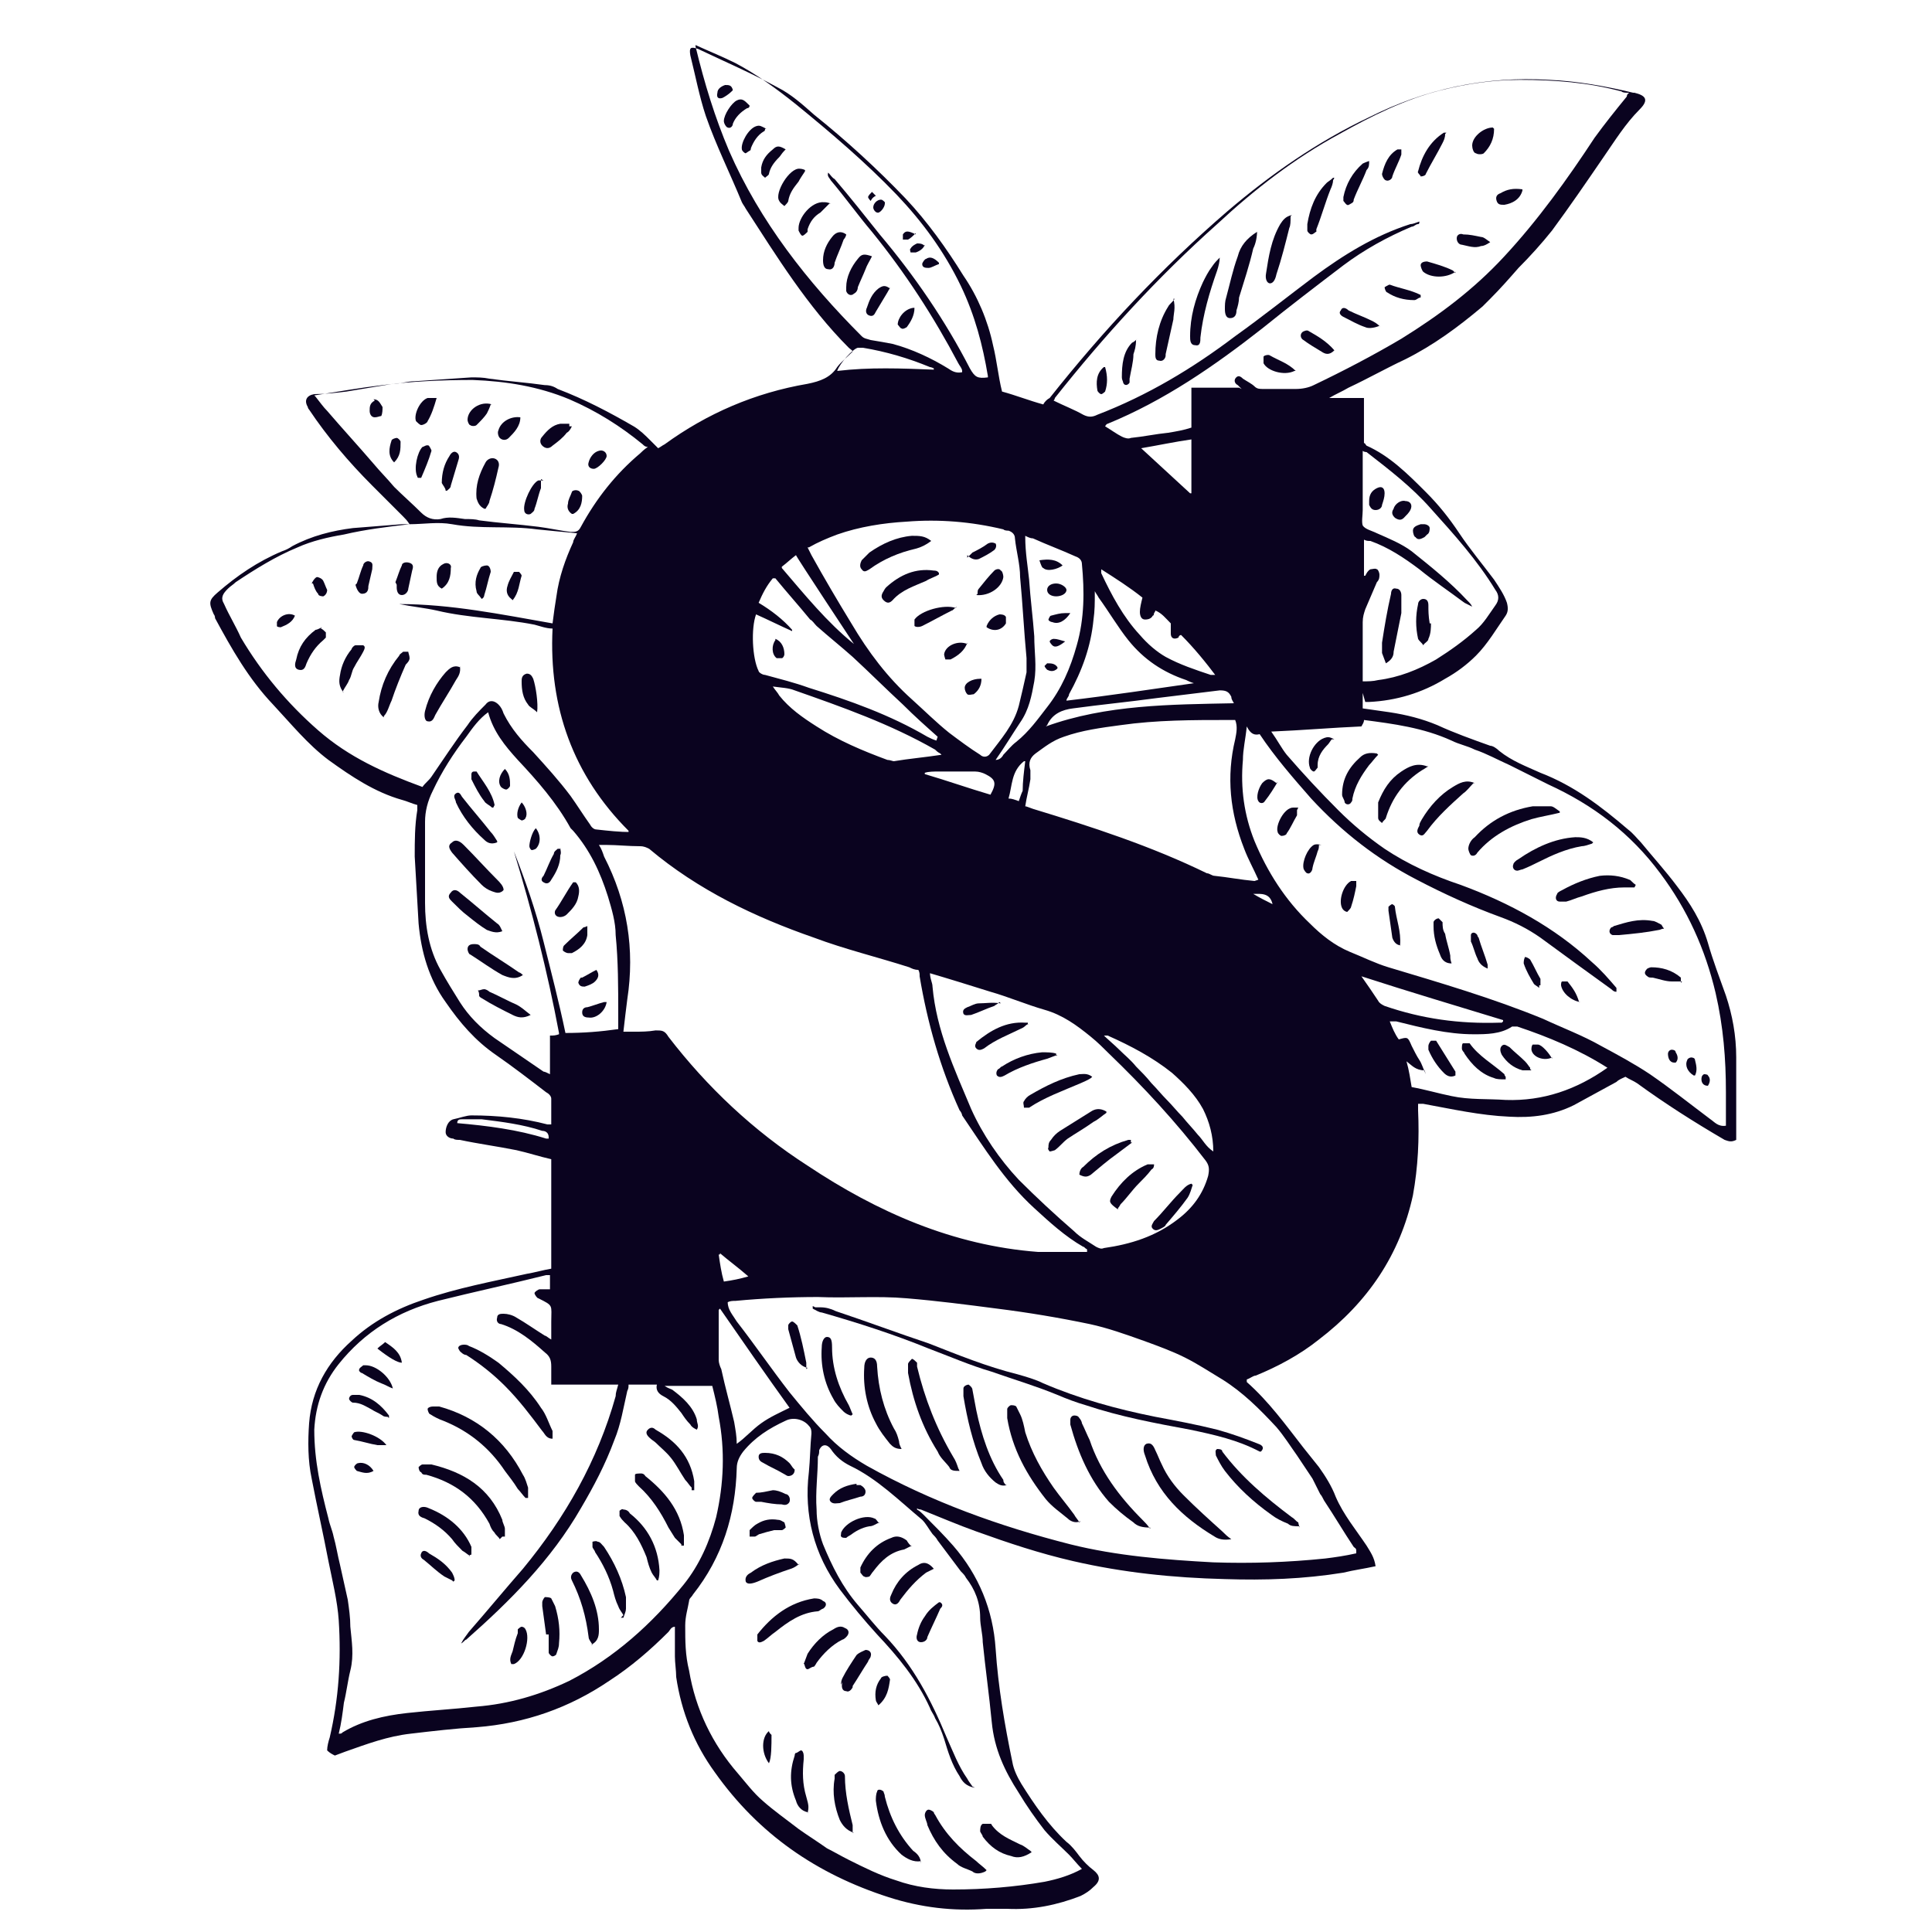 <?xml version="1.0" encoding="UTF-8"?>
<svg xmlns="http://www.w3.org/2000/svg" id="Layer_1" version="1.1" viewBox="0 0 150 150">
  <defs>
    <style>
      .st0 {
        fill: #0a031f;
      }
    </style>
  </defs>
  <path class="st0" d="M105.8,53.8c0,.4,0,.8,0,1.2.7.1,1.4.2,2.1.3,1.3.2,2.5.5,3.7,1,1.3.6,2.7,1.1,4.1,1.6.2,0,.5.2.7.4,1,.8,2.1,1.2,3.2,1.7,2.6,1,4.7,2.6,6.8,4.4.4.3.7.7,1,1,.9,1.1,1.9,2.2,2.8,3.4,1,1.3,1.9,2.7,2.4,4.4.4,1.4.9,2.7,1.4,4.1.5,1.5.8,3.1.8,4.8,0,1.9,0,3.9,0,5.8,0,.2,0,.4,0,.6-.4.2-.6.1-.9,0-2.4-1.4-4.6-2.8-6.8-4.4-.3-.2-.6-.3-.9-.5-.2.1-.5.2-.7.4-1.1.6-2.2,1.2-3.3,1.8-1.6.8-3.3,1-5,.9-2.3-.1-4.5-.6-6.7-1-.1,0-.2,0-.4,0,0,.2,0,.4,0,.5.1,2.2,0,4.4-.4,6.6-1,4.6-3.5,8.3-7.3,11.2-1.5,1.2-3.2,2.1-4.9,2.8-.2,0-.4.2-.7.3,0,0,0,.1,0,.2,1.7,1.5,3,3.3,4.4,5.1.4.5.8,1,1.2,1.5.5.7,1,1.5,1.3,2.3.6,1.4,1.6,2.6,2.4,3.8.3.5.6.9.7,1.6-.9.2-1.7.3-2.5.5-3.1.5-6.1.6-9.2.5-4-.1-7.9-.5-11.8-1.4-2.6-.6-5-1.4-7.5-2.3-1.4-.5-2.8-1.1-4.3-1.7,0,0-.2,0-.3-.1,0,0,0,0,0,.1.2.1.4.3.5.4.8.8,1.6,1.6,2.3,2.4,2,2.3,3.1,5,3.3,8,.2,3,.7,5.9,1.3,8.8.1.6.4,1.2.7,1.7,1,1.6,2.1,3.2,3.5,4.5.4.3.7.7,1,1.1.3.4.7.8,1.1,1.1.5.4.6.8,0,1.3-.3.3-.6.5-1,.7-1.8.7-3.7,1.1-5.7,1-.5,0-1,0-1.6,0-2.6.2-5.1-.1-7.6-.9-5.6-1.8-10.1-4.9-13.5-9.7-1.6-2.2-2.6-4.7-3-7.4,0-.5-.1-1.1-.1-1.6,0-.8,0-1.5,0-2.3-.3,0-.4.3-.5.4-1.4,1.4-2.9,2.7-4.6,3.8-3.1,2.1-6.5,3.3-10.3,3.6-1.7.1-3.4.3-5.1.5-1.8.2-3.4.8-5.1,1.4-.3.1-.5.2-.8.3-.2-.1-.4-.2-.6-.4,0-.3.1-.7.2-1,.7-3,.9-6,.7-9.1-.1-1.5-.5-3.1-.8-4.6-.4-2.1-.9-4.3-1.3-6.4-.3-1.4-.3-2.9-.2-4.3.2-2.6,1.4-4.7,3.3-6.4,1.6-1.5,3.5-2.5,5.6-3.2,2.6-.9,5.3-1.4,8-2,.6-.1,1.3-.3,1.9-.4,0-2.8,0-5.6,0-8.5-.9-.2-1.8-.5-2.7-.7-1.5-.3-3-.5-4.4-.8-.2,0-.4,0-.5-.1-.3,0-.6-.2-.6-.5,0-.4.2-.9.6-1,.5-.1,1-.3,1.4-.3,2,0,4,.2,5.9.7,0,0,.2,0,.3,0,0-.7,0-1.3,0-2,0-.2-.2-.4-.4-.5-1.3-1-2.6-2-3.9-2.9-1.6-1.1-2.8-2.5-3.9-4.1-1.3-1.8-1.9-3.9-2.1-6.1-.1-1.7-.2-3.5-.3-5.2,0-1.2,0-2.4.2-3.6,0-.1,0-.3,0-.4-.4-.1-.8-.3-1.2-.4-2.1-.6-3.9-1.8-5.7-3.1-1.6-1.2-2.9-2.8-4.3-4.3-1.9-2-3.2-4.3-4.5-6.7,0,0,0-.2-.1-.3-.4-.9-.4-1.1.3-1.7,1.5-1.3,3.1-2.4,5-3.2.3-.1.5-.2.8-.4,1.5-.8,3.1-1.2,4.7-1.4,1.3-.1,2.5-.2,3.8-.3.1,0,.3,0,.6,0-.2-.3-.3-.4-.5-.6-.8-.8-1.6-1.6-2.4-2.4-1.8-1.8-3.5-3.8-4.9-5.9,0,0-.1-.1-.1-.2-.3-.5-.1-.9.5-1,.8,0,1.7-.1,2.5-.2,1.2-.2,2.4-.4,3.6-.6.6,0,1.1-.2,1.7-.2,1.5-.1,2.9-.2,4.4-.3.5,0,.9,0,1.4.1,1.4.2,2.9.3,4.3.5.4,0,.7.1,1,.3,2.1.8,4,1.8,5.9,2.9.5.3.9.7,1.3,1.1.2.2.4.4.6.6.2-.1.3-.2.5-.3,3.3-2.4,7-4,11.1-4.7,1-.2,1.8-.5,2.3-1.3.3-.4.8-.8,1.2-1.2,0-.1-.2-.2-.3-.3-3.2-3.2-5.6-7.1-8-10.8-.1-.2-.2-.3-.3-.5-.9-2.2-2-4.4-2.8-6.7-.5-1.5-.8-3.1-1.2-4.7-.1-.6,0-.7.6-.5,2.1,1,4.2,1.9,6.2,3,1,.5,1.9,1.3,2.8,2.1,2.5,2,4.9,4.2,7.1,6.5,1.7,1.8,3.2,3.9,4.5,6,1.1,1.6,1.9,3.5,2.3,5.4.3,1.2.4,2.4.7,3.6,1.1.3,2.1.7,3.2,1,.1-.2.3-.4.5-.5,4.2-5.3,8.7-10.1,13.8-14.5,3.4-2.9,7-5.4,11-7.3,4.4-2.2,9-3.2,14-2.9,2.2.1,4.4.5,6.5,1,0,0,0,0,.1,0,.8.2,1.2.5.4,1.3-1.1,1.1-1.9,2.4-2.8,3.7-1.3,1.9-2.6,3.8-4,5.7-.8,1-1.7,2-2.6,2.9-.7.8-1.4,1.6-2.2,2.4-.2.2-.4.4-.6.6-1.9,1.6-3.8,3-6,4.1-1.5.7-2.9,1.5-4.4,2.2-.5.3-1,.5-1.5.8.9,0,1.8,0,2.7,0,0,1.2,0,2.4,0,3.5.1,0,.1.1.2.2,1.8.8,3.2,2.2,4.6,3.6,1,1,1.8,2,2.6,3.2.8,1.2,1.8,2.4,2.7,3.6.4.6.8,1.2,1,1.8.1.4.1.7-.1,1-.7,1-1.4,2.2-2.3,3.1-.7.7-1.5,1.3-2.4,1.8-1.8,1.1-3.8,1.7-5.9,1.8,0,0-.1,0-.3,0ZM42.6,99c-.1,0-.2,0-.2,0-2.8.7-5.6,1.3-8.4,2-3.1.8-5.7,2.4-7.7,4.9-1.2,1.5-1.8,3.2-1.9,5.1,0,2.4.5,4.6,1.1,6.9.1.5.3.9.4,1.4.2.7.3,1.4.5,2.2.2.9.4,1.8.6,2.7.1.7.2,1.4.2,2.1.1,1.1.3,2.2,0,3.4-.2.8-.3,1.7-.5,2.5-.1.8-.2,1.6-.4,2.4.2,0,.2,0,.3-.1,1.5-.9,3.2-1.3,5-1.5,1.8-.2,3.6-.3,5.4-.5,2.5-.2,4.9-.9,7.2-2,3.5-1.8,6.4-4.4,8.9-7.5,1.2-1.5,2-3.3,2.5-5.2.6-2.6.7-5.2.2-7.8-.1-.8-.3-1.6-.5-2.4-1.2,0-2.4,0-3.7,0,.3.2.4.2.6.3.8.6,1.6,1.3,1.9,2.3,0,.3.2.5,0,.8-.2-.1-.4-.2-.5-.4-.3-.3-.5-.6-.7-.9-.4-.5-.8-1-1.4-1.3-.4-.2-.6-.5-.5-.9-.8,0-1.5,0-2.2,0,0,.2,0,.3-.1.5-.3,1.3-.5,2.6-1,3.8-.7,1.9-1.6,3.6-2.6,5.3-2.3,4-5.5,7.2-8.9,10.2-.1,0-.2.2-.4.3.2-.4.4-.6.6-.9,1.4-1.6,2.8-3.3,4.2-4.9,3.3-4,5.8-8.4,7.2-13.4,0-.3.1-.5.2-.9-1.8,0-3.5,0-5.2,0,0-.5,0-.9,0-1.4,0-.5-.1-.8-.5-1.1-1-.9-2.1-1.8-3.4-2.2-.2,0-.4-.2-.3-.5,0-.3.3-.3.5-.3.3,0,.7.1,1,.3.7.4,1.4.9,2.2,1.4.1,0,.3.2.5.3,0-.6,0-1,0-1.4,0-1.3.2-1.2-1-1.8-.1,0-.3-.3-.3-.4,0-.1.3-.3.4-.3.2,0,.5,0,.8,0v-1.1ZM75.7,138.8c-.7-.1-1-.5-1.2-.9-.6-.9-.9-1.9-1.2-2.9-.2-.6-.4-1.1-.7-1.6-.1-.3-.3-.5-.4-.8-1-2.2-2.5-4-4.1-5.7-1-1.1-2-2.3-2.9-3.5-2-2.7-2.8-5.8-2.4-9.1.1-1,.1-2,.2-3,0-.2,0-.4-.2-.6-.4-.5-1.2-.7-1.8-.4-1.3.6-2.4,1.3-3.3,2.4-.3.4-.5.8-.5,1.3-.1,3.6-1.1,6.9-3.4,9.8-.1.2-.3.3-.3.5-.1.6-.3,1.2-.3,1.9,0,1.2,0,2.3.3,3.5.5,3,1.8,5.7,3.8,8,.6.7,1.2,1.5,1.9,2.1.9.8,1.9,1.5,2.8,2.2.7.5,1.5,1,2.2,1.5.6.3,1.1.6,1.7.9,1.2.6,2.4,1.2,3.7,1.6,1.4.5,2.9.7,4.4.7,2.4,0,4.8-.2,7.1-.6,1-.2,2-.5,2.9-1-.4-.4-.7-.8-1-1.1-.6-.6-1.3-1.2-1.9-1.9-.7-.9-1.4-1.9-2-2.9-1.1-1.7-1.9-3.4-2.1-5.5-.2-2.1-.5-4.2-.7-6.2,0-.6-.2-1.3-.2-1.9,0-1.2-.4-2.2-1.1-3.1-.1-.2-.2-.3-.4-.5-.6-.8-1.2-1.6-1.8-2.4-.1-.2-.3-.4-.4-.5-.3-.4-.5-.8-.8-1.1-1.8-1.5-3.5-3.2-5.6-4.2-.6-.3-1.1-.7-1.5-1.3-.3-.4-.7-.4-.9.1,0,.2,0,.3-.1.5,0,1.4-.2,2.7-.1,4.1,0,.9.2,1.9.5,2.7.7,1.7,1.5,3.3,2.7,4.7.7.8,1.4,1.7,2.1,2.4,2.2,2.3,3.6,5,4.8,7.9.5,1.1.9,2.2,1.6,3.2.1.2.2.3.4.6ZM125.5,77h0c-.1,0-.2,0-.4-.2-1.8-1.3-3.6-2.6-5.5-4-1-.7-2-1.2-3.1-1.6-2.2-.8-4.4-1.8-6.5-2.9-3.1-1.6-5.8-3.7-8.2-6.3-1.4-1.6-2.8-3.2-4-5-.4.1-.7,0-1-.6-.1,1-.3,1.8-.3,2.6-.2,2.2.1,4.3.9,6.3,1,2.4,2.4,4.6,4.3,6.4.9.9,1.9,1.7,3.1,2.2,1,.4,2,.9,3,1.2,4,1.2,8.1,2.4,12,4,1.5.7,3.1,1.3,4.5,2.1,1.3.7,2.6,1.4,3.8,2.2,1.6,1.1,3.1,2.3,4.7,3.5.3.2.6.6,1.2.5,0-.4,0-.9,0-1.3,0-.4,0-.9,0-1.3,0-2.6-.2-5.1-.8-7.7-.8-3.4-2.2-6.5-4.3-9.3-2.3-3.1-5.2-5.3-8.7-6.9-1-.5-2-1-3-1.5-.9-.4-1.8-.9-2.7-1.2-.6-.3-1.2-.4-1.8-.7-2.2-1-4.5-1.3-6.8-1.6,0,.2-.1.3-.2.5-2.3.1-4.6.3-7,.4.5.7.8,1.3,1.2,1.8,1.3,1.5,2.6,2.9,4,4.3,1.1,1.1,2.3,2.1,3.6,3,1.8,1.2,3.8,2.1,5.9,2.8,3.8,1.4,7.3,3.3,10.2,6,.7.6,1.3,1.3,1.9,2ZM105.3,120.4c0-.2-.1-.2-.2-.3-.8-1.2-1.5-2.4-2.3-3.6-.1-.2-.2-.4-.3-.5-.2-.4-.4-.8-.6-1.2-.4-.6-.8-1.2-1.2-1.8-.5-.7-1-1.5-1.6-2.2-1.3-1.4-2.6-2.7-4.2-3.7-1-.6-1.9-1.2-2.9-1.7-1-.5-2.1-.9-3.2-1.3-1.4-.5-2.8-1-4.2-1.3-2.4-.5-4.8-.9-7.2-1.2-2.3-.3-4.6-.6-7-.8-2.3-.2-4.6,0-6.9-.1-2.1,0-4.3.1-6.4.3-.2,0-.4,0-.6.1,0,.6.4,1,.7,1.5,1.4,1.8,2.7,3.7,4.1,5.5.9,1.1,1.8,2.2,2.8,3.2.9,1,2,1.8,3.2,2.5,5,2.8,10.3,4.7,15.8,6.1,3.6.9,7.4,1.2,11.1,1.4,2.9.1,5.8,0,8.7-.3.8-.1,1.5-.2,2.4-.4ZM96.4,30.2c-.2-.2-.2-.2-.3-.3-.2-.1-.3-.3-.2-.5.2-.3.4-.2.6,0,.3.2.7.4.9.6.2.2.4.2.7.2.8,0,1.7,0,2.5,0,.5,0,1-.1,1.4-.3,2.3-1.1,4.6-2.3,6.8-3.6,2.9-1.8,5.6-3.8,8-6.4,2.6-2.8,4.9-6,7-9.2.8-1.1,1.6-2.1,2.5-3.2,0,0,0-.2.2-.3-.3,0-.5,0-.6-.1-2.6-.7-5.2-.9-7.9-.9-2.1,0-4.1.3-6.1.8-2.8.7-5.4,2-7.9,3.4-3.5,1.9-6.6,4.3-9.5,7-4.6,4.1-8.8,8.7-12.6,13.5,0,0,0,.1-.1.2.8.4,1.6.7,2.3,1.1.4.2.7.2,1.1,0,3.9-1.5,7.4-3.6,10.7-6.1,2.1-1.5,4.1-3.1,6.1-4.6,2.3-1.7,4.7-3.2,7.5-4.1.2,0,.4-.1.7-.2,0,.1,0,.2-.1.2-.2,0-.3.2-.5.2-1.9.8-3.7,1.8-5.3,3-2.1,1.6-4.2,3.2-6.3,4.9-3.7,2.9-7.6,5.6-12,7.4,0,0-.1,0-.2.2.5.3.9.6,1.3.8.2.1.5.2.7.1,1-.1,1.9-.3,2.9-.4.6-.1,1.2-.2,1.8-.4,0-1.1,0-2,0-3.1,1.2,0,2.4,0,3.7,0ZM84.4,97c-.2-.1-.2-.2-.3-.2-1.4-.8-2.6-1.9-3.8-3-2.3-2.1-3.9-4.7-5.6-7.2,0-.1-.1-.3-.2-.4-1.5-3.3-2.5-6.8-3.1-10.4,0-.2,0-.3-.1-.5-.3,0-.5-.1-.7-.2-2.5-.8-5-1.4-7.4-2.3-4.6-1.6-9-3.7-12.8-6.9-.2-.1-.4-.2-.7-.2-.9,0-1.8-.1-2.6-.1-.2,0-.3,0-.6,0,.2.3.3.6.4.9,1.8,3.5,2.4,7.2,1.8,11.1-.1.8-.2,1.6-.3,2.5.3,0,.6,0,.8,0,.6,0,1.1,0,1.7-.1.5,0,.7,0,1,.5,3,3.9,6.6,7.3,10.8,10,5.4,3.6,11.3,6.2,17.9,6.7,1.2,0,2.5,0,3.8,0ZM48.8,64.7c0,0,0-.1,0-.2-4.3-4.3-6.2-9.6-5.9-15.7-.5,0-1-.2-1.4-.3-2.5-.5-5.1-.5-7.6-1.1-.9-.2-1.9-.3-2.9-.5,4,0,7.9.8,11.9,1.5.1-.8.2-1.5.3-2.1.2-1.5.7-2.9,1.3-4.2,0-.2.2-.4.3-.7-1.1-.1-2.1-.2-3.1-.3-2.2-.3-4.4,0-6.6-.4-1.1-.2-2.2,0-3.3,0-1.7.2-3.4.4-5.1.8-1.2.2-2.5.5-3.6,1-1.7.7-3.3,1.7-4.8,2.7-.2.2-.4.3-.6.5-.4.4-.6.7-.3,1.2.4.9.9,1.7,1.3,2.6,1.6,2.7,3.6,5.1,6,7.2,2.4,2.1,5.1,3.3,8.1,4.4.2-.3.5-.5.7-.8.9-1.3,1.8-2.7,2.8-4,.4-.6.9-1.1,1.4-1.6.3-.4.7-.3,1,0,.2.2.3.4.4.7.6,1.2,1.4,2.1,2.3,3,1,1.1,2,2.2,2.9,3.4.5.7,1,1.5,1.5,2.2.1.2.3.4.5.4.9.1,1.8.2,2.7.2ZM43.4,80.2c-.9-4.8-2.1-9.5-3.5-14.1.9,2.3,1.7,4.6,2.3,7,.6,2.4,1.2,4.7,1.7,7.1,1.4,0,2.7-.1,4.1-.3,0-.4,0-.8,0-1.2,0-2,0-4.1-.2-6.1,0-1-.3-2-.6-3-.6-1.9-1.4-3.6-2.7-5.1,0,0-.1-.1-.2-.2-1.1-2-2.6-3.7-4.1-5.3-1-1.1-1.9-2.2-2.3-3.7,0,0,0,0,0,0-.7.5-1.2,1.2-1.7,1.9-1,1.3-1.9,2.7-2.6,4.2-.4.8-.6,1.6-.6,2.4,0,2.1,0,4.2,0,6.3,0,1.8.3,3.6,1.2,5.2.5.9,1,1.7,1.5,2.5.7,1.1,1.6,2,2.7,2.8,1.3.9,2.5,1.7,3.8,2.6.1,0,.3.1.5.2,0-1.1,0-2.1,0-3,.3,0,.4,0,.7-.1ZM72.2,75.5c0,.5.2.8.2,1.1.3,3.4,1.7,6.4,3,9.5.9,2,2.2,3.9,3.7,5.5,1.4,1.4,2.8,2.7,4.3,4,.5.5,1.1.8,1.7,1.2.2.1.4.2.6.1,2.1-.3,4-.9,5.7-2.2,1.2-.9,2-2,2.4-3.4.1-.5.1-.8-.2-1.2-2.3-3-4.8-5.7-7.5-8.3-.4-.4-.9-.9-1.4-1.3-1.1-.9-2.2-1.7-3.6-2.1-1.4-.4-2.8-1-4.2-1.4-1.6-.5-3.2-1-4.9-1.5ZM54,3.6c.7,2.9,1.5,5.5,2.6,8.1,2.4,5.5,6.1,10.2,10.3,14.4.2.2.4.2.7.3.6.1,1.2.2,1.7.3,1.5.4,3,1.1,4.3,1.9.3.2.6.4,1.1.3,0,0,0-.1,0-.1,0-.2-.2-.4-.3-.6-1.9-3.6-4.1-7-6.7-10.2-1.1-1.3-2.1-2.7-3.2-4-.1-.2-.3-.3-.2-.6.2.2.3.4.5.5,1.2,1.4,2.3,2.8,3.5,4.3,2.7,3.2,5.1,6.7,7,10.4.4.7.6.8,1.4.7,0,0,0,0,0-.1-.4-2.4-1-4.7-2.1-7-1.3-2.7-3-5-5-7.1-2.4-2.5-5.1-4.8-7.8-7-1.5-1.2-3-2.3-4.7-3.2-1-.5-2-.9-3.1-1.4ZM62.7,42.5c.1.2.2.4.3.6,1,1.8,2,3.5,3.1,5.3,1.3,2.2,2.8,4.2,4.7,5.9,1,.9,1.9,1.8,2.9,2.6.8.6,1.6,1.2,2.4,1.7.2.2.5.2.7,0,.9-1.2,1.9-2.3,2.3-3.8.2-.8.4-1.7.6-2.6,0-.3,0-.7,0-1.1-.2-2.1-.3-4.2-.5-6.3,0-1-.3-2-.4-3,0-.3-.2-.5-.5-.6-.1,0-.3,0-.4-.1-2.5-.6-5-.8-7.5-.6-1.8.1-3.7.4-5.4,1-.8.3-1.5.6-2.2,1ZM24.5,30.8c.4.5.6.8.9,1.1,1.2,1.4,2.4,2.7,3.6,4.1.5.6,1.1,1.2,1.6,1.8.7.7,1.4,1.3,2.1,2,.4.4.9.6,1.5.5.6-.2,1.2-.1,1.9,0,.4,0,.8,0,1.1.1,1.5.2,3,.3,4.6.5.8.1,1.7.3,2.5.4.4,0,.6,0,.8-.4,1.2-2.2,2.7-4.1,4.6-5.7.1-.1.3-.3.6-.5-.2,0-.3-.1-.4-.2-1.7-1.4-3.6-2.6-5.7-3.5-2.4-1-4.9-1.4-7.5-1.5-2.3,0-4.7.1-7,.4-1.7.2-3.4.5-5.3.8ZM97.7,68.3c-.4-.9-.8-1.6-1.1-2.4-1.1-2.8-1.4-5.6-.7-8.5.1-.5.2-1,0-1.5-.2,0-.3,0-.5,0-2.8,0-5.6,0-8.4.4-1.5.2-3,.4-4.4.9-.9.3-1.5.8-2.2,1.3-.4.3-.6.7-.4,1.3,0,.2,0,.4,0,.7-.1.7-.3,1.4-.4,2.1.1,0,.3.1.6.2,4.6,1.4,9.2,2.9,13.5,5,.2,0,.4.2.6.2,1,.1,2,.3,3.1.4ZM114.4,47s0,0-.1.1c-.2-.1-.4-.2-.6-.3-1.2-.9-2.4-1.7-3.5-2.6-1.2-.9-2.4-1.7-3.8-2.2-.2,0-.3,0-.5-.1,0,1,0,1.9,0,2.8,0,0,0,0,.1,0,.1-.2.2-.4.4-.5.1,0,.4-.1.5,0,.1,0,.2.3.2.4,0,.2,0,.4-.2.6-.3.7-.6,1.4-.9,2.1-.1.3-.2.6-.2,1,0,1.3,0,2.7,0,4,0,.2,0,.3,0,.6.4,0,.8,0,1.2-.1,1.6-.2,3.1-.8,4.5-1.6,1.1-.7,2.1-1.4,3.1-2.3.6-.5,1-1.2,1.5-1.9.3-.4.3-.8,0-1.2-1.4-2.3-3.2-4.3-5-6.3-1.5-1.7-3.2-3-5-4.4,0,0-.2,0-.3-.1,0,1.6,0,3.1,0,4.6,0,.4-.1.9,0,1.2.2.3.7.4,1.1.6.9.4,1.9.8,2.7,1.4,1.5,1.2,3,2.4,4.3,3.8.2.2.3.3.4.5ZM110.6,83.1c-.7,0-1-.4-1.4-.7.2.7.3,1.4.4,2,1.1.2,2.1.5,3.1.7,1.4.3,2.8.2,4.2.3,2.9.1,5.5-.8,7.9-2.5,0,0,0,0,0,0-2.2-1.4-4.6-2.4-7-3.2-.1,0-.3,0-.4,0-.9.6-2,.6-3,.6-2,0-4-.5-6-1-.1,0-.3,0-.5,0,.2.5.4,1,.7,1.4.7-.2.7-.2,1,.5.2.4.4.8.6,1.1.2.3.3.7.5,1.1ZM72.8,57.2s0,0,0,0c-.9-.8-1.8-1.6-2.7-2.5-1.3-1.2-2.6-2.5-3.9-3.7-.9-.8-1.9-1.6-2.8-2.4-.2-.2-.3-.4-.5-.5-.9-1.1-1.8-2.1-2.7-3.2,0,0-.1,0-.2,0-.5.6-.8,1.2-1.1,1.9,1,.6,1.9,1.3,2.6,2.1,0,0,0,0,0,.1-.9-.4-1.9-.9-2.8-1.3-.4,1.1-.3,3.4.2,4.4,0,.1.3.3.5.3,1.1.3,2.3.6,3.4,1,3.2,1,6.3,2.1,9.2,3.8.2.1.4.2.7.3ZM79.6,41.7c0,1.2.2,2.3.3,3.3.1,1.5.3,3,.4,4.4,0,1.2.2,2.3,0,3.5-.2,1.1-.4,2.2-1.1,3.2-.6.9-1.2,1.9-1.9,2.9.3,0,.5-.2.6-.4.3-.3.6-.7,1-1,1-.8,1.7-1.8,2.4-2.7,1.1-1.4,1.8-3,2.3-4.8.6-2.1.6-4.2.4-6.3,0-.3-.2-.5-.5-.6-1.1-.5-2.2-.9-3.3-1.4-.2,0-.4-.1-.6-.2ZM92.9,53.1c-.4-.1-.6-.2-.8-.3-1.8-.6-3.3-1.6-4.5-3.1-.8-1-1.5-2.2-2.3-3.3-.1-.2-.2-.3-.3-.5,0,.1,0,.2,0,.2,0,.7,0,1.3-.1,2-.2,2.1-.9,4-1.9,5.8,0,.2-.2.3-.2.5,3.4-.4,6.7-.9,10.2-1.4ZM55.8,101.7c0,1.4,0,2.6,0,3.9,0,.2.1.5.2.7.3,1.4.7,2.8,1,4.1.1.6.2,1.1.2,1.7.7-.5,1.2-1.1,1.9-1.6.7-.5,1.4-.8,2.2-1.2-1.8-2.5-3.6-5.1-5.4-7.7ZM73,58.5c-.2-.1-.3-.2-.4-.3-3.5-2-7.2-3.3-10.9-4.6-.5-.2-1-.2-1.7-.3.2.3.4.5.5.7.8,1,1.8,1.7,2.9,2.4,1.7,1.1,3.6,1.9,5.5,2.6.2,0,.4.1.5.1,1.2-.2,2.4-.3,3.7-.5ZM94.5,52.6c-.9-1.2-1.8-2.3-2.8-3.3-.1,0-.2.1-.2.2-.4.2-.6,0-.6-.3,0-.1,0-.3,0-.4,0-.1,0-.3,0-.4-.4-.4-.7-.8-1.2-1,0,0,0,.1-.1.2,0,0,0,.2-.1.2-.1.2-.3.3-.6.3-.3,0-.4-.3-.4-.6,0-.3.1-.7.2-1.1-1-.8-2.1-1.5-3.2-2.2,0,.2,0,.3,0,.3.8,1.7,1.7,3.4,3,4.8.6.7,1.3,1.3,2,1.7,1.1.6,2.3,1,3.5,1.4.1,0,.3,0,.5,0ZM85.5,80.2c.5.5,1,.9,1.4,1.3.4.4.9.8,1.3,1.3.4.4.8.8,1.2,1.3.4.4.8.9,1.2,1.3.4.4.8.9,1.2,1.3.4.5.8.9,1.2,1.4.4.4.6.9,1.2,1.3,0-1.2-.3-2.3-.8-3.3-.6-1.1-1.5-2-2.4-2.8-1.5-1.2-3.2-2.1-5-2.9,0,0-.2,0-.4,0ZM116.7,79.3s0,0,0-.1c-3.6-1.1-7.3-2.2-11-3.4.5.7.9,1.3,1.3,1.9.1.2.3.3.5.4,2.9,1,5.8,1.4,8.9,1.3,0,0,.2,0,.2,0ZM81.2,56.4c4.7-1.7,9.7-1.7,14.6-1.8-.1-.2-.2-.3-.2-.5-.2-.4-.4-.5-.9-.5-1.6.2-3.3.4-4.9.6-2.2.3-4.3.5-6.5.8-.8.1-1.6.4-2,1.3ZM92.6,34.1c-1.4.2-2.8.5-4,.7,1.3,1.2,2.5,2.3,3.8,3.5,0,0,0,0,.1,0,0,0,0,0,0,0,0,0,0,0,0,0,0-1.4,0-2.8,0-4.3ZM72.5,28.6c0,0-.2-.1-.3-.1-1.7-.7-3.4-1.2-5.2-1.5-.1,0-.3,0-.4,0-.4.1-1.4,1.2-1.6,1.8,2.5-.3,5-.2,7.5-.1ZM60.7,44.1c1.8,2.1,3.5,4.2,5.6,5.9,0,0-4.5-6.8-4.5-6.9-.4.3-.7.6-1.1.9ZM76.9,61.7c.5-.9.4-1.2-.4-1.6-.2-.1-.5-.2-.8-.2-.9,0-1.9,0-2.8,0-.4,0-.8,0-1.1.1,0,0,0,0,0,.1,1.7.5,3.4,1.1,5.1,1.6ZM42.6,88.3c0-.4-.3-.5-.5-.5-1.5-.5-3.1-.7-4.7-.9-.5,0-1,0-1.5,0-.2,0-.4,0-.4.3,0,0,0,0,0,0,2.3.2,4.7.5,6.9,1.2,0,0,0,0,.2,0ZM55.9,97.4s0,0-.1,0c.1.7.2,1.4.4,2.1.7-.1,1.2-.2,1.9-.4-.8-.7-1.5-1.2-2.2-1.8ZM79.5,59.1c-1,.8-.9,1.9-1.2,2.9.3,0,.5.1.8.2.1-.3.2-.6.3-.8,0-.7.1-1.5.2-2.3ZM98.8,70.2c-.2-.9-.9-.8-1.5-.8.5.3.9.5,1.5.8Z"></path>
  <path class="st0" d="M40.8,116.3c-.2-.2-.4-.5-.6-.7-.3-.5-.7-1-1-1.4-1.2-1.8-2.8-3.1-4.8-3.9-.3-.1-.7-.3-1-.5-.1,0-.2-.3-.2-.4,0-.1.2-.2.4-.2.1,0,.3,0,.5,0,2.9.8,5.1,2.6,6.5,5.3.2.3.3.7.4,1,0,.2,0,.5,0,.8,0,0,0,0-.1,0Z"></path>
  <path class="st0" d="M42.9,111.7c-.5,0-.6-.4-.8-.6-.9-1.2-1.8-2.4-2.9-3.5-.9-.9-1.9-1.7-3-2.4-.2,0-.4-.2-.5-.3,0,0-.2-.3-.1-.3,0-.1.2-.2.4-.2.1,0,.3,0,.4.1.8.3,1.6.8,2.3,1.3,1.2,1,2.4,2.1,3.3,3.5.4.5.6,1.2.9,1.8,0,.2,0,.5,0,.7Z"></path>
  <path class="st0" d="M38.8,119.5c-.1-.2-.3-.3-.4-.5-.2-.2-.3-.4-.4-.7-1.1-2-2.7-3.2-4.9-3.8-.2,0-.3,0-.4-.2-.1,0-.2-.2-.2-.4,0,0,.2-.2.3-.2.2,0,.5,0,.7,0,2.5.6,4.5,1.8,5.5,4.3,0,.2.2.5.2.7,0,.2,0,.4,0,.6,0,0-.1,0-.2,0Z"></path>
  <path class="st0" d="M52.9,119.9c-.2-.2-.3-.3-.5-.5-.2-.3-.3-.5-.5-.8-.6-1.2-1.3-2.3-2.3-3.2-.1-.1-.3-.3-.3-.4,0-.1,0-.4,0-.5,0-.1.3-.1.5-.1,0,0,.2,0,.3.2,1.5,1.2,2.7,2.6,3,4.6,0,.2,0,.5,0,.8,0,0-.1,0-.2,0Z"></path>
  <path class="st0" d="M48.4,125.4c-.1-.2-.3-.4-.4-.7-.2-.4-.3-.8-.4-1.2-.3-1.1-.8-2.1-1.4-3,0-.1-.2-.3-.2-.4,0-.1,0-.3,0-.4,0,0,.3-.1.4,0,.2,0,.3.2.5.4.8,1.2,1.4,2.5,1.7,3.9,0,.3,0,.6,0,.9,0,.2-.1.4-.2.7,0,0-.1,0-.2,0Z"></path>
  <path class="st0" d="M51,122.7c-.1-.2-.3-.4-.4-.6-.2-.4-.3-.8-.4-1.2-.4-1-.9-2-1.7-2.7-.1-.1-.3-.3-.4-.5,0,0,0-.3,0-.4,0,0,.2-.2.3-.1.2,0,.4.1.5.3,1.4,1.1,2.2,2.6,2.3,4.4,0,.2,0,.5-.1.8,0,0-.1,0-.2,0Z"></path>
  <path class="st0" d="M53.7,115.5c-.2-.2-.3-.4-.5-.6-.4-.6-.7-1.2-1.1-1.7-.4-.5-.8-.8-1.2-1.2-.1-.1-.3-.2-.5-.4-.2-.2-.3-.4-.1-.6.2-.2.4-.2.6,0,0,0,0,0,0,0,1.6.9,2.7,2.1,3,4,0,.2,0,.5,0,.7,0,0-.1,0-.2,0Z"></path>
  <path class="st0" d="M46,127.7c-.1-.2-.3-.4-.3-.6-.2-1.6-.6-3-1.3-4.4-.1-.2-.1-.4.1-.6.3-.2.5,0,.6.2.8,1.3,1.4,2.7,1.4,4.2,0,.4,0,.9-.6,1.2Z"></path>
  <path class="st0" d="M36.5,120.8c-.2-.1-.4-.3-.6-.4-.3-.3-.6-.6-.8-.9-.6-.7-1.3-1.2-2.1-1.6-.3-.1-.6-.2-.5-.6,0-.3.4-.4.8-.2,1.5.6,2.7,1.6,3.3,3,0,.2,0,.4,0,.6,0,0-.1,0-.2.1Z"></path>
  <path class="st0" d="M42.4,126.9c-.1-.7-.2-1.5-.3-2.2,0-.1,0-.2,0-.3,0-.1.1-.3.2-.4.1,0,.4,0,.5.1.1.2.2.4.3.6.3,1,.4,1.9.3,2.9,0,.3-.1.5-.2.8,0,.1-.2.2-.3.2-.1,0-.3-.2-.3-.3,0-.3,0-.6,0-.9,0-.2,0-.4,0-.5,0,0,0,0,0,0Z"></path>
  <path class="st0" d="M35.1,122.7c-.2-.1-.4-.2-.6-.3-.6-.4-1.1-.9-1.6-1.3-.2-.1-.3-.3-.2-.5.1-.3.4-.2.6,0,.7.4,1.3.8,1.8,1.5.1.2.2.4.2.6,0,0,0,0-.1.1Z"></path>
  <path class="st0" d="M39.7,129.2c-.2-.4,0-.7.1-1,.1-.4.2-.9.4-1.4,0,0,0-.2,0-.3,0,0,.2-.2.3-.2,0,0,.2,0,.3.2.4.7-.1,2.4-.9,2.7,0,0,0,0-.1,0Z"></path>
  <path class="st0" d="M30.1,110c-.1,0-.3,0-.4-.1-.3-.2-.6-.3-.9-.5-.4-.2-.8-.5-1.4-.5-.1,0-.3-.2-.3-.3,0-.1.1-.3.3-.3.1,0,.3,0,.5,0,1,.2,1.7.8,2.3,1.6,0,0,0,0,0,.2Z"></path>
  <path class="st0" d="M30.5,107.8c-.3-.1-.6-.3-.9-.4-.5-.2-1-.5-1.5-.8-.1,0-.3-.2-.2-.3,0-.1.2-.2.3-.3,0,0,.1,0,.2,0,.8,0,1.9.9,2.1,1.8Z"></path>
  <path class="st0" d="M30,112.2c-.3,0-.5,0-.7,0-.6-.1-1.2-.3-1.8-.4-.1,0-.2-.2-.2-.3,0,0,.1-.2.2-.3.6-.2,2,.3,2.5,1Z"></path>
  <path class="st0" d="M29.3,104.7c.2-.2.4-.3.6-.5.6.4,1.2.8,1.3,1.6q-.5,0-1.9-1.1Z"></path>
  <path class="st0" d="M29,114.2c-.5.3-.9.1-1.3,0,0,0-.2-.2-.2-.3,0-.1.2-.3.3-.3.4-.1.9.1,1.2.6Z"></path>
  <path class="st0" d="M76.5,145.3c-.4.2-.8.2-1,0-.4-.2-.9-.3-1.2-.6-1.1-.8-1.8-1.8-2.3-3,0-.2-.2-.5-.2-.8,0-.1.1-.4.3-.4.1,0,.3.1.4.2,0,0,0,.1.1.2.8,1.5,1.9,2.6,3.2,3.6.2.2.5.4.8.7Z"></path>
  <path class="st0" d="M71.5,144.5c-.6.1-1.1-.2-1.5-.5-1.2-1.1-1.8-2.6-2-4.2,0-.2,0-.5.1-.7,0-.2.3-.2.5,0,0,.1.1.2.1.4.4,1.6,1.1,3,2.2,4.2.3.2.6.5.6,1Z"></path>
  <path class="st0" d="M63.2,124.1c.2,0,.5,0,.7.2.3.1.3.4,0,.6-.1,0-.3.2-.4.2-1.3.1-2.3.8-3.3,1.6-.3.2-.6.5-.9.7-.2.1-.4.2-.5,0,0-.1,0-.4,0-.5,1.1-1.4,2.5-2.5,4.4-2.8Z"></path>
  <path class="st0" d="M62.4,129.2c.1-.3.2-.5.3-.8.5-.8,1.2-1.5,2-1.9.3-.2.6-.3.9-.1.3.1.4.4.1.7,0,0-.2.2-.3.2-.8.4-1.5,1.1-2,1.8,0,0-.1.2-.2.3-.2,0-.4.2-.5.2-.2,0-.2-.3-.3-.5Z"></path>
  <path class="st0" d="M70.8,120c-.2.1-.4.2-.6.3-1.1.2-1.8.9-2.4,1.7-.1.1-.2.3-.3.4,0,0-.3.1-.4,0-.1,0-.2-.2-.3-.3,0-.1,0-.3,0-.4.5-1.1,1.3-1.9,2.4-2.3.4-.2.8-.1,1.2.2,0,0,.1.2.3.4Z"></path>
  <path class="st0" d="M66.3,142.3c-.6-.2-.9-.6-1.1-1-.4-1-.6-2.1-.4-3.2,0-.1,0-.2,0-.3.1-.1.3-.3.4-.3.2,0,.4.2.4.4,0,1.3.3,2.6.6,3.8,0,.2,0,.4,0,.6Z"></path>
  <path class="st0" d="M80.1,143.8c-.6.4-1.1.5-1.6.3-.9-.2-1.6-.7-2.2-1.5,0-.1-.1-.2-.2-.4,0-.2,0-.5.2-.6.2,0,.4,0,.6,0,0,0,.1,0,.1.1.6.8,1.4,1.1,2.2,1.5.3.1.5.3.8.5Z"></path>
  <path class="st0" d="M62.7,140.7c-.5-.1-.8-.5-.9-.9-.5-1.2-.5-2.3-.1-3.5,0,0,0-.2.1-.2.1,0,.3-.2.4-.2.1,0,.2.2.2.4,0,0,0,.2,0,.3-.1,1-.1,1.9.2,2.9.2.7.2.8.1,1.3Z"></path>
  <path class="st0" d="M62.1,121.4c-.3.2-.4.3-.7.4-.9.3-1.7.6-2.6,1-.5.2-.8.2-.9,0-.1-.4.2-.6.4-.7.8-.6,1.7-.9,2.6-1.1.5,0,.7,0,1.1.5Z"></path>
  <path class="st0" d="M72.5,121.8c-.2.1-.4.2-.6.3-.8.6-1.4,1.3-2,2.1-.1.2-.3.5-.6.3-.3-.2-.2-.5-.1-.7.4-1,1.1-1.8,2.1-2.3.3-.2.7-.3,1.2.3Z"></path>
  <path class="st0" d="M65.3,130.8c0-.1,0-.3.1-.5.3-.6.7-1.2,1.1-1.8.2-.2.5-.3.7-.4.3,0,.5.2.4.5,0,.1-.2.3-.2.4-.4.6-.8,1.3-1.2,1.9,0,0,0,0,0,.1-.1.2-.3.4-.5.3-.3,0-.4-.3-.3-.7Z"></path>
  <path class="st0" d="M66.5,115.3c.1,0,.3,0,.3,0,.2.1.4.3.4.5,0,.3-.2.4-.4.4-.6.2-1.1.3-1.6.5-.2,0-.5.1-.7-.1-.2-.2,0-.4.2-.6.5-.5,1.1-.7,1.8-.8Z"></path>
  <path class="st0" d="M61.7,114.1c0,.4-.3.5-.5.5-.1,0-.2-.1-.4-.2-.5-.3-1-.5-1.5-.8-.2-.1-.4-.2-.4-.5,0-.3.3-.3.5-.3.8,0,1.4.3,1.9.8.1.1.2.3.3.4Z"></path>
  <path class="st0" d="M73,124.4c.3.2.1.4,0,.5-.3.7-.7,1.5-1,2.2,0,.2-.2.4-.5.4-.3,0-.4-.3-.3-.6.1-.5.3-1,.6-1.4.3-.5.7-.8,1.1-1.1Z"></path>
  <path class="st0" d="M60.1,118.8c-.4.1-.8.2-1.1.3-.1,0-.3.2-.4.2-.1,0-.4,0-.4,0,0-.1,0-.4,0-.5.2-.2.4-.4.6-.5.5-.3,1-.4,1.6-.3.2,0,.3.1.5.2,0,0,.1.3.1.4,0,0-.2.2-.3.2-.2,0-.4,0-.5,0,0,0,0,0,0,0Z"></path>
  <path class="st0" d="M68.3,118.2c-.3.1-.5.3-.8.3-.6.1-1.1.4-1.5.7,0,0-.2.1-.3.2-.2,0-.5,0-.4-.3,0,0,0,0,0-.1.3-.8,1.8-1.5,2.6-1.1.1,0,.2.2.3.3Z"></path>
  <path class="st0" d="M60,115.7c.3,0,.6.1,1,.3.2,0,.4.3.3.6-.1.2-.3.3-.6.2-.5,0-1.1-.1-1.6-.2-.1,0-.3,0-.4,0-.1,0-.3-.2-.3-.3,0-.1.2-.3.3-.4.4,0,.8-.1,1.3-.2Z"></path>
  <path class="st0" d="M68.2,132.4c-.1-.2-.2-.3-.2-.4-.1-.6,0-1.2.4-1.7,0-.1.3-.2.5-.2,0,0,.2.2.2.3-.1.7-.2,1.4-.9,2Z"></path>
  <path class="st0" d="M59.7,136.9c-.6-.8-.6-2,0-2.5,0,.1.1.2.2.3,0,.8,0,1.8-.2,2.2Z"></path>
  <path class="st0" d="M121.1,63.1c-.8.2-1.5.3-2.2.5-1.6.5-3.1,1.3-4.2,2.6-.1.2-.3.3-.5.2-.1-.1-.2-.4-.2-.5,0-.3.2-.7.5-.9,1.2-1.3,2.7-2.1,4.5-2.4.4,0,.9,0,1.4,0,.2,0,.4.2.7.4Z"></path>
  <path class="st0" d="M126.9,68.9c-.4,0-.6,0-.8,0-1.1,0-2.2.3-3.3.7-.4.1-.8.3-1.2.4-.2,0-.4,0-.5,0-.3,0-.4-.3-.2-.6,0-.1.2-.2.4-.3.9-.5,1.9-.9,2.9-1.1.8-.1,1.6,0,2.3.3.1,0,.2.2.5.4Z"></path>
  <path class="st0" d="M114.4,60.8c-.3.3-.5.6-.8.8-1,.9-2,1.8-2.8,2.9,0,0,0,0,0,0-.2.2-.3.5-.6.3-.3-.2-.1-.5,0-.7,0-.2.1-.3.2-.5.6-1,1.4-1.9,2.4-2.5.5-.3,1-.6,1.7-.3Z"></path>
  <path class="st0" d="M123.6,65.5c-.3.1-.6.2-.8.2-1.2.2-2.3.7-3.3,1.2-.4.2-.8.4-1.3.6-.1,0-.3.1-.4.1-.3,0-.4-.3-.3-.5,0-.1.2-.3.4-.4,1.3-.9,2.8-1.6,4.4-1.7.4,0,.9,0,1.4.4Z"></path>
  <path class="st0" d="M110.9,59.5c-.2.1-.3.2-.5.3-1.4.9-2.3,2.1-2.8,3.7,0,.1-.2.2-.3.4-.1-.1-.3-.2-.3-.4,0-.4,0-.8,0-1.2.4-1,.9-1.8,1.8-2.4.6-.4,1.2-.7,2-.4Z"></path>
  <path class="st0" d="M107,58.6c-.3.3-.5.6-.7.8-.6.8-1.1,1.6-1.3,2.6,0,.1,0,.2-.1.3-.1.2-.4.2-.5,0,0-.2-.2-.4-.2-.6,0-1.2.5-2.1,1.4-2.9.3-.3.7-.4,1.3-.3Z"></path>
  <path class="st0" d="M129.2,72.1c-.2,0-.3.1-.4.1-1,.2-2,.3-3.1.4-.2,0-.4,0-.5,0-.3-.1-.3-.4-.1-.6,0,0,.1,0,.2-.1,1-.3,1.9-.6,3-.4.2,0,.5.2.7.3,0,0,.1.2.2.3Z"></path>
  <path class="st0" d="M112.7,74.8c-.6,0-.8-.4-.9-.7-.3-.7-.5-1.4-.5-2.2,0,0,0-.2,0-.3,0-.1.2-.3.4-.3,0,0,.2.2.3.3,0,.3,0,.6.2.9.1.6.3,1.1.4,1.7,0,.2,0,.3.1.6Z"></path>
  <path class="st0" d="M103.4,57.4c-.1.1-.2.3-.3.4-.4.4-.8.9-.8,1.6,0,0,0,.1,0,.2-.1.1-.2.3-.3.3-.1,0-.3-.2-.3-.3-.3-.8.3-2,1.1-2.3.3-.1.4-.1.8.1Z"></path>
  <path class="st0" d="M108.8,73.4c-.4,0-.6-.3-.7-.6-.1-.7-.2-1.4-.3-2.1,0-.1,0-.2,0-.3,0,0,.2-.2.3-.2,0,0,.2.1.2.2.1,1,.5,1.9.4,3Z"></path>
  <path class="st0" d="M130.6,76.2c-.3,0-.5,0-.8,0-.5,0-1-.2-1.5-.3-.2,0-.3,0-.4-.1-.3-.2-.2-.4,0-.6,0,0,.2-.1.3-.1.8,0,1.6.2,2.3.8,0,0,0,0,0,.1,0,0,0,0,0,.3Z"></path>
  <path class="st0" d="M105.3,68.3c0,.2,0,.4,0,.5-.1.5-.2,1-.4,1.6,0,.1-.2.3-.3.4-.1,0-.3-.1-.4-.3-.3-.6.1-1.8.7-2.1.1,0,.2,0,.4,0Z"></path>
  <path class="st0" d="M115.5,75.2c-.5-.2-.7-.5-.8-.8-.2-.4-.3-.9-.5-1.3,0-.2,0-.4,0-.5,0-.2.3-.3.5,0,0,0,0,.1.1.2.2.7.5,1.4.7,2.1,0,.1,0,.3,0,.5Z"></path>
  <path class="st0" d="M102.4,65.6c0,.2,0,.3-.1.5-.1.4-.3.8-.4,1.3,0,.2-.2.5-.4.4-.1,0-.3-.3-.3-.4-.1-.5.3-1.5.8-1.8q.2-.1.6,0Z"></path>
  <path class="st0" d="M100.7,62.9c0,.2,0,.3,0,.4-.3.5-.5,1-.8,1.4,0,.1-.2.2-.4.2-.1,0-.3-.2-.3-.3-.2-.5.5-1.9,1.2-1.9.1,0,.3,0,.4,0Z"></path>
  <path class="st0" d="M99.2,60.7c-.3.5-.6,1-1,1.5-.1.2-.4.2-.5,0-.2-.3,0-1,.3-1.4.4-.4.6-.4,1.1,0Z"></path>
  <path class="st0" d="M119.5,76.7c-.1-.1-.3-.2-.4-.3-.3-.5-.6-1-.8-1.6,0-.1,0-.3.1-.5.1,0,.3.1.4.2.3.5.5,1,.8,1.5,0,.2,0,.4,0,.5,0,0,0,0-.1,0Z"></path>
  <path class="st0" d="M122.7,77.8c-.7-.1-1.4-.7-1.5-1.3,0-.1,0-.3.1-.3.1,0,.3,0,.4,0,.4.5.7.9.9,1.6Z"></path>
  <path class="st0" d="M131.5,83.5c-.5-.3-.7-.8-.5-1.2,0-.1.2-.2.3-.2,0,0,.3,0,.3.2.1.4.2.8,0,1.2Z"></path>
  <path class="st0" d="M130,82.5c-.4,0-.5-.4-.5-.7,0-.1.1-.3.3-.3,0,0,.3,0,.3.2.2.3.2.6,0,.8Z"></path>
  <path class="st0" d="M132.6,84.3c-.4,0-.5-.3-.5-.5,0-.1,0-.3.2-.4,0,0,.3,0,.3.1.2.2.2.5,0,.8Z"></path>
  <path class="st0" d="M63.3,101.5c.1,0,.3,0,.4,0,.4,0,.8.1,1.2.3,2.4.8,4.8,1.7,7.2,2.5,2.3.9,4.5,1.8,6.9,2.4.7.2,1.4.4,2,.7,2.8,1.2,5.7,2,8.7,2.6,1.6.3,3.2.6,4.8,1,1.1.3,2.2.7,3.2,1.1.3.1.5.3.2.6,0,0-.1,0-.1,0-1.7-.9-3.5-1.3-5.4-1.7-2.7-.5-5.4-1-8.1-1.9-.7-.2-1.5-.5-2.2-.8-1.7-.7-3.4-1.2-5.1-1.8-1.7-.5-3.3-1.2-4.9-1.8-2.7-1.1-5.5-2-8.3-2.8-.2,0-.5-.2-.7-.3v-.2Z"></path>
  <path class="st0" d="M83.9,118.1c-.4.2-.8,0-1-.2-.6-.5-1.2-.9-1.7-1.5-1.5-1.9-2.6-3.9-3-6.3,0-.2,0-.5,0-.7,0-.1.2-.3.3-.3.1,0,.3,0,.4.1.1.2.2.4.3.6.2.4.3.9.4,1.4.5,1.6,1.3,3,2.2,4.3.5.7,1.1,1.4,1.6,2.1.1.2.3.4.4.6Z"></path>
  <path class="st0" d="M89.3,118.6c-.6,0-1-.1-1.3-.4-.7-.5-1.3-1-1.9-1.6-1.5-1.7-2.4-3.8-3-6,0-.1,0-.3,0-.4,0-.1.1-.3.3-.3.1,0,.3,0,.4.2.1.1.2.3.2.4.2.4.4.9.6,1.3.8,2.4,2.3,4.4,4.1,6.2.2.2.4.4.6.7Z"></path>
  <path class="st0" d="M95.6,119.5c-.6.1-1,0-1.3-.2-2.5-1.5-4.5-3.4-5.4-6.3-.2-.5-.1-.8.1-.9.3-.1.5,0,.7.5.2.4.3.7.5,1.1.4.9,1,1.7,1.7,2.4,1,1,2,1.9,3,2.8.2.2.4.4.7.6Z"></path>
  <path class="st0" d="M74.5,114.2c-.4,0-.7,0-.8-.3-.3-.4-.7-.7-.9-1.2-1.2-1.9-1.9-3.9-2.3-6.1,0-.2,0-.5,0-.7,0-.1.2-.3.3-.4.1,0,.3.2.4.3,0,0,0,.2,0,.3.6,2.5,1.5,4.8,2.8,7,.2.3.3.6.4.9Z"></path>
  <path class="st0" d="M78.2,115.3c-.4.1-.6,0-.9-.2-.5-.4-.9-.9-1.1-1.5-.7-1.7-1.1-3.4-1.4-5.2,0-.2,0-.4,0-.6,0-.2.3-.3.4-.3,0,0,.3.2.3.4.1.5.2,1.1.3,1.6.4,1.9,1,3.8,2.1,5.4,0,.1,0,.2.2.4Z"></path>
  <path class="st0" d="M100.9,118.5c-.4,0-.7,0-.9-.2-.5-.2-.9-.4-1.3-.7-1.4-1-2.6-2.1-3.6-3.4-.3-.4-.5-.8-.7-1.2,0-.2-.1-.4.1-.5.1,0,.4,0,.4.2,1.5,2,3.4,3.6,5.4,5.1.2.1.3.3.5.4,0,0,0,.1.1.4Z"></path>
  <path class="st0" d="M70,112.5c-.5,0-.7-.2-.9-.4-.4-.5-.8-1-1.1-1.6-.7-1.3-1-2.8-.9-4.3,0-.5.2-.8.5-.8.3,0,.5.2.5.7.1,1.7.5,3.3,1.3,4.8.2.3.3.6.4,1,0,.2.1.4.2.6Z"></path>
  <path class="st0" d="M66.1,109.9c-.2,0-.5-.2-.6-.3-.3-.3-.6-.6-.8-1-.7-1.2-1-2.6-.9-4,0-.5.2-.8.4-.8.3,0,.4.2.4.8,0,1.6.5,3.1,1.3,4.5.1.2.2.5.3.7,0,0,0,0-.1.1Z"></path>
  <path class="st0" d="M62.7,106.2c-.5-.1-.8-.5-.9-.8-.2-.7-.4-1.5-.6-2.2,0-.1,0-.2,0-.3,0-.1.2-.3.3-.3.1,0,.3.2.4.3.3.9.5,1.9.7,2.9,0,.1,0,.3,0,.5Z"></path>
  <path class="st0" d="M97.6,17.9c0,.5-.1,1-.3,1.4-.3,1.3-.7,2.5-1.1,3.8,0,.3-.1.7-.2,1,0,.3-.1.6-.5.6-.3,0-.4-.3-.4-.7,0-.3,0-.6.1-.9.3-1.1.5-2.1.9-3.2.2-.8.7-1.4,1.5-1.9Z"></path>
  <path class="st0" d="M94.7,20c0,.3-.1.7-.2,1-.6,1.7-1.1,3.4-1.3,5.2,0,.3,0,.7-.4.6-.4,0-.4-.4-.4-.7,0-1.5.4-2.9,1-4.2.2-.4.4-.8.7-1.2.2-.3.4-.5.6-.7,0,0,.1,0,.2,0Z"></path>
  <path class="st0" d="M100.2,16.8c0,.4,0,.7-.1.9-.3,1.2-.6,2.4-1,3.6-.1.5-.3.7-.5.7-.2,0-.4-.3-.3-.8.2-1.3.4-2.6,1.1-3.8.2-.3.4-.6.9-.7Z"></path>
  <path class="st0" d="M91.1,23.2c.2.7,0,1.2,0,1.6-.2.9-.4,1.8-.6,2.7,0,0,0,0,0,.1,0,.2-.2.5-.5.4-.3,0-.3-.3-.3-.5,0-1.3.3-2.6,1-3.7.1-.2.3-.3.5-.6Z"></path>
  <path class="st0" d="M103.5,14c0,.2-.1.5-.2.7-.4,1-.7,2.1-1.1,3.1,0,0,0,.2,0,.2-.1,0-.2.2-.4.2-.1,0-.3-.2-.3-.3,0-.2,0-.4,0-.5.2-1.2.6-2.3,1.5-3.2.1-.1.3-.2.5-.4,0,0,0,0,.1,0Z"></path>
  <path class="st0" d="M106.3,12.5c0,.3,0,.5-.2.7-.3.8-.7,1.5-1,2.3,0,.1,0,.2-.2.3,0,0-.3.2-.3.1-.1,0-.2-.2-.3-.3,0,0,0-.2,0-.3.2-1,.7-1.9,1.5-2.6,0,0,.2-.1.5-.2Z"></path>
  <path class="st0" d="M112.2,10.4c0,.3-.1.5-.2.7-.4.8-.9,1.6-1.3,2.4,0,.1-.2.2-.4.2,0-.1-.3-.3-.2-.4.3-1.2.9-2.3,2-3,0,0,0,0,.2,0Z"></path>
  <path class="st0" d="M88.2,26.4c0,.5-.1.8-.2,1.1,0,.6-.2,1.3-.3,1.9,0,.1,0,.2,0,.3-.1.2-.4.3-.5,0,0-.1-.1-.2-.1-.4,0-1,.1-2,.8-2.7,0,0,.1,0,.4-.3Z"></path>
  <path class="st0" d="M103.6,27.2c-.4.4-.7.3-1,.1-.5-.3-1-.6-1.4-.9-.2-.1-.3-.4-.1-.6.1-.1.4-.2.5-.1.7.4,1.4.8,2,1.5Z"></path>
  <path class="st0" d="M116,10c0,.8-.3,1.4-.8,1.9-.1.1-.5.1-.6,0-.2,0-.3-.4-.3-.6,0-.7.9-1.4,1.6-1.4Z"></path>
  <path class="st0" d="M107.1,25.3c-.5.2-.9.2-1.1.1-.6-.2-1.1-.5-1.7-.8-.2-.1-.4-.3-.2-.5.1-.3.4-.2.6,0,.6.3,1.2.5,1.8.8.2.1.4.2.7.5Z"></path>
  <path class="st0" d="M113,21.1c-.7.5-1.9.5-2.5,0-.1-.1-.2-.4-.2-.5,0-.2.2-.3.5-.3.7.2,1.4.4,2,.7,0,0,.1.1.2.2Z"></path>
  <path class="st0" d="M100.5,28.8c-.8.4-2.1,0-2.4-.6,0-.1,0-.4,0-.5,0-.1.4-.2.5-.1.7.4,1.4.6,2,1.2Z"></path>
  <path class="st0" d="M110.3,23.1c-.2,0-.3.2-.5.2-.8,0-1.5-.2-2.1-.6-.1,0-.2-.3-.2-.4,0,0,.3-.2.4-.2.8.3,1.6.4,2.4.8,0,0,0,.1,0,.2Z"></path>
  <path class="st0" d="M115.7,18.8c-.3.2-.5.3-.7.3-.5.2-1,0-1.5-.1-.2,0-.4-.2-.4-.5,0-.3.3-.4.5-.3.5,0,.9.1,1.4.2.2,0,.4.2.7.4Z"></path>
  <path class="st0" d="M108.8,11.6c0,.1,0,.3,0,.4-.2.6-.5,1.1-.7,1.7,0,.2-.3.4-.5.3-.1,0-.3-.3-.3-.5.2-.8.5-1.5,1.2-1.9,0,0,0,0,.1,0,0,0,0,0,.2,0Z"></path>
  <path class="st0" d="M118.2,14.8c-.2.7-.8,1-1.4,1.1-.3,0-.5,0-.6-.3-.1-.3,0-.5.3-.6.5-.3,1-.4,1.7-.3Z"></path>
  <path class="st0" d="M85.8,28.5c.2.7.2,1.3,0,1.9,0,0-.2.2-.3.2-.1,0-.3-.2-.3-.3-.1-.6-.1-1.3.5-1.8Z"></path>
  <path class="st0" d="M29.8,55.7c-.4-.3-.5-.8-.4-1.2.2-1.3.7-2.5,1.6-3.6,0-.1.2-.2.3-.3.1,0,.4,0,.4,0,0,.1.1.3.1.5,0,.2-.2.4-.3.5-.4.9-.8,1.9-1.1,2.8-.2.4-.3.9-.6,1.2Z"></path>
  <path class="st0" d="M35.7,51.7c.1.5-.1.8-.3,1.1-.5.9-1.1,1.8-1.6,2.7-.1.2-.2.6-.6.5-.2,0-.3-.4-.2-.8.3-1.2.9-2.2,1.6-3,.3-.3.6-.6,1.1-.4Z"></path>
  <path class="st0" d="M24.9,48.8c.1,0,.3.2.4.3,0,.1,0,.3,0,.4,0,0-.1.1-.2.2-.6.5-1,1.1-1.3,1.8-.1.3-.2.6-.6.5-.4-.1-.3-.5-.2-.8.2-1,.7-1.7,1.5-2.3.1,0,.3-.1.5-.2Z"></path>
  <path class="st0" d="M26.7,53.8c-.4-.5-.4-.9-.3-1.4.1-.7.4-1.4.9-2,0-.1.2-.3.3-.3.2,0,.4,0,.6,0,.2.1.1.3,0,.5-.2.4-.5.8-.7,1.2-.2.3-.2.7-.4,1-.1.3-.3.5-.5.9Z"></path>
  <path class="st0" d="M41.7,55.3c-.3-.3-.6-.4-.7-.6-.4-.5-.5-1.1-.5-1.8,0-.2,0-.5.4-.6.3,0,.4.2.5.4.2.6.4,1.9.3,2.6Z"></path>
  <path class="st0" d="M30.7,45.2c.2-.5.3-.9.5-1.3,0-.2.3-.3.6-.2.3.1.3.3.2.6-.1.5-.2.9-.3,1.4,0,.2-.2.5-.5.5-.3,0-.4-.3-.4-.6,0,0,0-.1,0-.2,0,0,0,0,0,0Z"></path>
  <path class="st0" d="M37.4,46.5c-.2-.3-.4-.4-.4-.6-.2-.7,0-1.3.3-1.8,0-.1.3-.2.5-.2.2,0,.3.3.3.5-.2.6-.3,1.2-.5,1.8,0,0,0,.2-.2.3Z"></path>
  <path class="st0" d="M27.7,45.3c.2-.5.3-1,.5-1.4,0-.2.3-.4.5-.3.3.1.2.3.2.6-.1.4-.2.9-.3,1.3,0,.2,0,.6-.5.6-.2,0-.4-.3-.5-.7Z"></path>
  <path class="st0" d="M34.3,45.7c-.4-.2-.4-.5-.4-.9,0-.4.1-.8.5-1,.3-.2.7,0,.6.3,0,.6-.1,1.2-.7,1.6Z"></path>
  <path class="st0" d="M39.7,46.5c-.4-.3-.4-.7-.3-1,.1-.4.3-.7.5-1.1,0,0,.2,0,.4,0,0,0,.2.2.2.3-.2.6-.2,1.3-.7,1.9Z"></path>
  <path class="st0" d="M24.2,45.3c.1-.2.2-.4.4-.5.1,0,.4.1.5.3.1.2.2.5.3.7,0,.2-.1.4-.3.5,0,0-.4,0-.4-.2-.2-.2-.3-.5-.4-.8Z"></path>
  <path class="st0" d="M22.9,47.8c-.2.5-.6.7-1.1.9,0,0-.3,0-.3-.1,0,0,0-.2,0-.3.2-.5.9-.8,1.4-.5Z"></path>
  <path class="st0" d="M39,69.2c-.3.2-.5.1-.8,0-.3-.1-.6-.3-.8-.5-.8-.8-1.6-1.7-2.3-2.5-.3-.4-.3-.6,0-.8.2-.2.5-.2.9.2.9.9,1.7,1.8,2.6,2.7.2.2.5.5.5.8Z"></path>
  <path class="st0" d="M39,72.3c-.5.2-.9,0-1.2-.1-.5-.3-1-.7-1.5-1.1-.4-.3-.8-.7-1.2-1.1-.2-.2-.4-.4-.1-.7.2-.3.5-.2.7,0,1,.8,1.9,1.6,2.9,2.4.2.1.3.4.4.6Z"></path>
  <path class="st0" d="M40.6,75.7c-.6.4-1.1.2-1.6,0-.9-.5-1.7-1.1-2.5-1.6-.1,0-.2-.3-.2-.4,0-.3.2-.4.5-.4.2,0,.4,0,.5.2,1,.7,2,1.3,3,2,.1,0,.3.2.4.3Z"></path>
  <path class="st0" d="M38.6,65.4c-.5.2-.8,0-1-.2-.9-.8-1.7-1.8-2.2-2.9,0-.2-.3-.5,0-.7.3-.2.4.2.5.3.7.9,1.5,1.8,2.2,2.7.2.2.3.4.5.7Z"></path>
  <path class="st0" d="M41.2,78.8c-.6.3-1,.2-1.4,0-.8-.4-1.6-.8-2.4-1.3,0,0-.2-.1-.2-.2,0-.1,0-.3-.1-.4.2,0,.3-.1.5-.1.1,0,.3.1.4.2.7.3,1.4.7,2.1,1,.4.2.7.5,1.1.8Z"></path>
  <path class="st0" d="M44.7,68.5c.3.3.3.7.2,1.1-.1.6-.5,1-.9,1.4-.1.1-.3.2-.5.2-.3,0-.5-.2-.4-.5.5-.7.9-1.5,1.4-2.2,0,0,0,0,.1,0Z"></path>
  <path class="st0" d="M45.6,71.9c0,.2,0,.5,0,.7-.1.7-.6,1.1-1.2,1.4,0,0-.2,0-.3,0-.1,0-.3-.1-.4-.2,0-.1,0-.3.1-.4.5-.5,1-.9,1.5-1.4,0,0,.1,0,.3-.1Z"></path>
  <path class="st0" d="M38.2,62.7c-.2-.2-.5-.3-.6-.5-.4-.5-.7-1.1-1-1.7,0-.1,0-.3,0-.4,0,0,0-.2.2-.2,0,0,.2,0,.2,0,.5.8,1.2,1.6,1.4,2.6,0,0,0,0-.1.2Z"></path>
  <path class="st0" d="M43.5,65.8c0,.2.1.4,0,.6,0,.7-.3,1.3-.7,1.9-.1.2-.3.4-.6.2-.2-.1-.2-.3,0-.5.3-.6.5-1.2.8-1.7,0-.2.2-.3.3-.4,0,0,.1,0,.2,0Z"></path>
  <path class="st0" d="M47.1,77.8c-.1.7-.8,1.3-1.4,1.2-.3,0-.5-.1-.5-.4,0-.3.2-.4.4-.4.4-.1.9-.3,1.3-.4,0,0,.1,0,.2,0Z"></path>
  <path class="st0" d="M46.3,75.3c.3.4.1.7-.1.9-.2.2-.5.3-.8.4-.2,0-.4,0-.5-.3,0-.1.1-.3.2-.4,0,0,0,0,.1,0,.4-.2.7-.4,1.1-.6Z"></path>
  <path class="st0" d="M39.2,59.7c.4.4.4.9.4,1.3,0,.1-.2.3-.3.3-.1,0-.3-.1-.4-.2-.3-.4-.1-1,.3-1.4Z"></path>
  <path class="st0" d="M41.6,64.3c.4.5.4,1.2,0,1.6,0,0-.2.1-.3.1-.1,0-.2-.2-.2-.3,0-.3.2-1.1.5-1.4Z"></path>
  <path class="st0" d="M40.5,62.3c.3.3.5.9.3,1.2,0,.1-.2.2-.3.2,0,0-.2-.1-.3-.2-.1-.3,0-.8.3-1.2Z"></path>
  <path class="st0" d="M84.7,83.7c-.3.2-.6.3-.8.4-1.4.6-2.8,1.1-4,1.9-.1,0-.3,0-.4,0,0-.2-.1-.4,0-.5.1-.2.3-.4.5-.5,1.2-.7,2.4-1.3,3.8-1.6.3,0,.6-.1,1,.2Z"></path>
  <path class="st0" d="M85.9,86.4c-.3.2-.6.5-1,.7-.7.5-1.4.9-2,1.3-.4.3-.6.6-1,.9,0,0-.3.1-.4.1,0,0-.2-.2-.1-.3,0-.2,0-.4.2-.6.2-.3.4-.5.7-.7.8-.5,1.6-1,2.4-1.5.3-.2.7-.3,1.2,0Z"></path>
  <path class="st0" d="M86.8,93.9c-.7-.5-.7-.6-.5-1,.7-1.1,1.6-2,2.8-2.5,0,0,.2,0,.3,0,0,0,0,0,.2,0,0,.1,0,.3-.2.4-.3.4-.7.8-1,1.1-.5.5-.9,1.1-1.4,1.6,0,0-.1.2-.2.3Z"></path>
  <path class="st0" d="M82.1,81.9c-.3.1-.5.2-.8.3-1.1.3-2.3.7-3.3,1.3-.2.1-.4.2-.6,0-.1-.2,0-.4.1-.5.1,0,.2-.2.3-.2.9-.6,2-1,3.1-1.1.4,0,.8,0,1.1.1,0,0,0,.1,0,.2Z"></path>
  <path class="st0" d="M92.6,92c-.1.3-.2.7-.4,1-.5.7-1.1,1.4-1.7,2.1,0,.1-.2.2-.4.3-.2.1-.4.2-.6,0-.2-.2,0-.4.1-.6.7-.7,1.3-1.5,2-2.2.3-.3.5-.6.9-.7,0,0,0,0,.1.1Z"></path>
  <path class="st0" d="M87.9,88.7c-.4.3-.8.6-1.2.9-.7.5-1.4,1.1-2,1.6-.3.2-.5.2-.9,0,0-.2.1-.5.3-.6,1-1,2.1-1.7,3.5-2.1,0,0,.2,0,.2,0,0,0,0,.1,0,.2Z"></path>
  <path class="st0" d="M79.9,79.5c-.2,0-.3.2-.5.3-1,.5-2.1.9-3,1.6-.2.1-.4.2-.6,0-.2-.2,0-.4,0-.5,1.1-.9,2.3-1.6,3.8-1.5,0,0,.1,0,.2,0,0,0,0,0,0,.1Z"></path>
  <path class="st0" d="M77.6,77.8c-.2.2-.3.2-.4.3-.6.2-1.2.5-1.8.7,0,0,0,0,0,0-.2,0-.5.1-.6-.1-.1-.3.1-.4.3-.5.3-.1.6-.3.9-.3.5,0,1-.1,1.7,0Z"></path>
  <path class="st0" d="M65.7,18.2c0,.1-.1.3-.2.4-.2.6-.5,1.2-.7,1.8,0,.2-.1.6-.5.5-.3,0-.4-.3-.4-.7,0-.7.3-1.3.7-1.8.3-.4.7-.5,1.1-.2Z"></path>
  <path class="st0" d="M67.7,19.9c-.2.4-.4.7-.5,1-.2.5-.4.9-.6,1.4,0,.2-.1.4-.3.5-.2.2-.5.1-.6-.2,0,0,0-.2,0-.3,0-.8.4-1.6.9-2.2.3-.4.5-.4,1.1-.2Z"></path>
  <path class="st0" d="M64.4,15.8c-.3.3-.5.5-.7.7-.5.3-.8.7-1,1.3,0,0,0,.1,0,.2-.1.1-.3.3-.4.3-.1,0-.2-.2-.3-.4,0,0,0-.1,0-.2,0-.8,1-2.1,2-2,.1,0,.2,0,.5.1Z"></path>
  <path class="st0" d="M62.5,13.3c-.2.3-.4.6-.5.8-.4.5-.7.9-.8,1.5,0,.1-.2.3-.3.4-.1-.1-.3-.2-.4-.4-.4-.6.8-2.6,1.6-2.5,0,0,.2,0,.4.1Z"></path>
  <path class="st0" d="M60.9,11.7c-.2.2-.3.4-.4.5-.4.4-.7.8-.8,1.3,0,.1-.2.2-.3.3-.1-.1-.3-.2-.3-.4,0-.1,0-.3,0-.4.1-.6.4-1,.9-1.4.3-.3.5-.3,1,0Z"></path>
  <path class="st0" d="M69.1,22.3c0,.1-.1.2-.2.4-.3.5-.6,1-.9,1.5-.1.2-.2.4-.5.3-.3-.1-.3-.4-.2-.6.2-.6.4-1.1.9-1.5.3-.2.5-.3.9,0Z"></path>
  <path class="st0" d="M58.2,8.2c0,0,0,.2-.2.2-.5.3-.9.7-1.1,1.2,0,.2-.2.4-.4.3-.1,0-.3-.3-.3-.5,0-.5.6-1.4,1-1.6.4-.2.6,0,.9.3Z"></path>
  <path class="st0" d="M59.4,10c0,0,0,.2-.1.2-.5.3-.8.8-1,1.3,0,0,0,.2-.1.2,0,0-.3.2-.3.2-.1,0-.3-.2-.3-.3-.1-.5.5-1.6,1.1-1.8.3-.1.4,0,.8.2Z"></path>
  <path class="st0" d="M71,23.9c0,.6-.3,1.1-.6,1.5,0,0-.3.2-.4.1-.1,0-.2-.2-.3-.3,0-.5.5-1.2,1.2-1.3Z"></path>
  <path class="st0" d="M72.9,20.5c-.3.1-.6.3-.8.3-.2,0-.5,0-.5-.3,0-.1.2-.4.3-.4.3-.2.6-.1,1,.3Z"></path>
  <path class="st0" d="M56.8,7.1c-.2.2-.5.4-.7.5-.3.1-.5,0-.4-.4,0-.3.3-.5.6-.6.3,0,.5,0,.6.4Z"></path>
  <path class="st0" d="M71.8,19c-.1.3-.4.5-.7.6,0,0-.3,0-.4,0,0,0-.1-.3,0-.3.1-.2.3-.3.5-.4.2,0,.4,0,.6.2Z"></path>
  <path class="st0" d="M68.7,15.8c0,.3-.4.8-.6.7-.1,0-.3-.2-.3-.4,0-.3.3-.6.6-.6.1,0,.2.1.3.2Z"></path>
  <path class="st0" d="M71.1,18.1c-.2.2-.4.4-.6.5-.1,0-.3,0-.4,0,0-.1,0-.3,0-.4.2-.3.4-.3,1,0Z"></path>
  <path class="st0" d="M68,15.2c-.2.1-.3.2-.4.4,0,0-.2-.2-.2-.3,0-.1.2-.3.3-.4,0,0,.2.2.3.3Z"></path>
  <path class="st0" d="M72.3,42c-.4.3-.8.5-1.2.6-1.3.3-2.5.8-3.6,1.6-.2.1-.4.3-.6,0-.2-.2-.1-.5,0-.7.2-.2.4-.4.6-.6,1-.7,2.1-1.2,3.3-1.3.6,0,1,0,1.5.4Z"></path>
  <path class="st0" d="M72.9,44.6c-.3.2-.7.3-1,.5-.9.4-1.9.7-2.6,1.5-.2.2-.4.3-.7,0-.2-.2-.2-.4,0-.7,0,0,.1-.2.2-.3,1.1-1,2.3-1.5,3.7-1.3.1,0,.3,0,.4.2v.2Z"></path>
  <path class="st0" d="M74.3,47.1c-.2.1-.3.3-.4.3-.8.4-1.5.8-2.3,1.2-.2.1-.5.1-.6,0,0-.1,0-.4,0-.5.5-.7,2.3-1.2,3.2-.9Z"></path>
  <path class="st0" d="M75.9,46.1c0-.2,0-.3.1-.4.4-.5.8-1,1.2-1.4.1-.1.4-.2.5,0,.1,0,.2.3.2.5-.1.8-1.1,1.5-2.1,1.4Z"></path>
  <path class="st0" d="M75.1,43.3c.2-.2.3-.3.4-.4.4-.2.8-.4,1.2-.7.2-.1.4-.1.6,0,.1.2,0,.4-.1.5-.4.3-.8.5-1.2.7-.3.1-.6,0-.9-.3Z"></path>
  <path class="st0" d="M75.1,49.9c-.2.6-.7,1-1.3,1.3,0,0-.3,0-.4,0,0,0-.1-.3-.1-.4.1-.7,1.1-1.1,1.8-.8Z"></path>
  <path class="st0" d="M76.6,48.6c.2-.5.6-.8,1-.9.1,0,.4,0,.5.2,0,0,0,.4,0,.5-.3.5-.9.7-1.5.3Z"></path>
  <path class="st0" d="M76.2,52.7c0,.5-.2.9-.6,1.2-.1,0-.4.1-.5,0-.1-.1-.2-.3-.2-.5,0-.4.6-.7,1.2-.7Z"></path>
  <path class="st0" d="M37.6,39.5c-.4-.2-.5-.5-.6-.8-.1-1,.2-1.9.7-2.8.1-.2.4-.4.7-.3.3.1.4.4.3.7-.2.9-.4,1.7-.7,2.6,0,.2-.2.4-.3.6Z"></path>
  <path class="st0" d="M34.6,38.1c0-.2-.2-.4-.3-.6,0-.8.2-1.5.6-2.1.1-.2.3-.4.5-.3.2.1.3.3.2.6-.2.7-.4,1.3-.6,2,0,.2-.2.3-.3.4,0,0-.1,0-.2,0Z"></path>
  <path class="st0" d="M44.4,33.1c-.1.2-.2.4-.4.5-.3.4-.7.7-1.1,1-.3.3-.6.2-.8,0-.2-.2-.2-.5,0-.7.4-.5.8-.9,1.4-1,.2,0,.5,0,.7,0,0,0,0,.1,0,.2Z"></path>
  <path class="st0" d="M42,37.2c0,.3,0,.5,0,.7-.2.5-.3,1.1-.5,1.6,0,.2-.2.3-.3.4-.2.1-.5,0-.5-.3-.1-.6.6-2.1,1.1-2.3,0,0,.2,0,.4,0Z"></path>
  <path class="st0" d="M38.1,31.4c-.1.3-.2.5-.3.7-.2.3-.5.6-.8.9-.1.1-.4.1-.5,0-.1,0-.2-.3-.2-.4,0-.8,1-1.5,1.9-1.2Z"></path>
  <path class="st0" d="M33.9,30.9c-.2.7-.4,1.3-.7,1.8,0,.1-.3.3-.5.3-.1,0-.3-.2-.4-.3-.2-.5.3-1.6.9-1.8.1,0,.3,0,.6,0Z"></path>
  <path class="st0" d="M40.4,32.4c0,.7-.5,1.2-.9,1.6-.2.2-.5.2-.7,0-.1-.1-.2-.4-.1-.6.2-.7,1-1.1,1.7-1Z"></path>
  <path class="st0" d="M32.5,37.1s-.1,0-.1-.1c-.3-.6,0-1.9.4-2.3.1,0,.3-.2.5-.1,0,0,.2.3.2.4-.2.7-.5,1.4-.8,2.1,0,0,0,0-.1,0Z"></path>
  <path class="st0" d="M44.4,39.9c-.3-.2-.4-.5-.3-.8,0-.3.2-.6.3-.9,0-.1.3-.2.5-.1.1,0,.3.3.3.4,0,.5-.1,1.1-.7,1.4Z"></path>
  <path class="st0" d="M47.1,35.4c0,.3-.7,1-1,1-.3,0-.5-.2-.4-.5.1-.4.4-.8.8-.9.3-.1.6.1.6.4Z"></path>
  <path class="st0" d="M30.6,35.9c-.5-.5-.4-1.1-.2-1.7,0-.1.3-.2.4-.2.1,0,.3.2.3.3,0,.6,0,1.1-.5,1.6Z"></path>
  <path class="st0" d="M29,31c.4,0,.5.3.7.6,0,.2,0,.5-.1.7-.1,0-.3.1-.5.1-.3,0-.4-.3-.4-.5,0-.3,0-.6.4-.8Z"></path>
  <path class="st0" d="M107.6,51.5c-.1-.3-.2-.5-.3-.8,0-.3,0-.5,0-.8.2-1.3.4-2.5.7-3.8,0-.2.1-.5.4-.4.3,0,.4.3.4.5,0,.5,0,1,0,1.4-.2,1-.4,2-.6,3,0,.3-.1.6-.6.9Z"></path>
  <path class="st0" d="M111.1,48.4c0,.3,0,.8-.2,1.2,0,.2-.3.3-.4.5-.1-.2-.3-.3-.4-.5-.2-.9-.2-1.8,0-2.7,0-.2.2-.4.4-.4.3,0,.4.2.4.5,0,.4,0,.8.1,1.4Z"></path>
  <path class="st0" d="M106.3,38.9c0-.5.2-.8.6-1,.4-.2.6,0,.6.4,0,.3-.1.6-.2.9,0,.2-.2.4-.5.4-.3,0-.4-.2-.5-.4,0-.1,0-.2,0-.3Z"></path>
  <path class="st0" d="M109.1,38.9c.4,0,.6.3.4.7-.1.2-.3.4-.5.6-.2.2-.4.2-.7,0-.2-.2-.3-.4-.1-.7.1-.4.6-.7.9-.6Z"></path>
  <path class="st0" d="M110.6,40.7c.1,0,.4.1.4.3,0,.1,0,.4-.2.5,0,0-.1.1-.2.2-.2.1-.5.3-.7,0-.1,0-.2-.3-.2-.5,0-.3.3-.4.6-.5,0,0,.2,0,.4,0Z"></path>
  <path class="st0" d="M116.8,83.8c-.3,0-.6,0-.8-.1-1-.3-1.7-1-2.3-1.9,0-.1-.2-.2-.2-.4,0-.1,0-.4.1-.4.1,0,.4,0,.5,0,.7,1,1.8,1.6,2.7,2.4,0,0,0,.1.1.2,0,0,0,.1,0,.2Z"></path>
  <path class="st0" d="M113,83.5c-.4.2-.7,0-.9-.2-.5-.5-.9-1.1-1.2-1.8,0,0,0-.2,0-.3,0-.1.1-.3.2-.4.1,0,.4,0,.4,0,.5.8,1,1.6,1.5,2.4,0,0,0,.1,0,.2Z"></path>
  <path class="st0" d="M118.9,83.1c-.2,0-.5,0-.7,0-.7-.2-1.2-.6-1.6-1.2-.1-.2-.2-.5,0-.7.2-.2.4,0,.6.1.4.4.8.7,1.2,1.1.2.2.3.4.4.5,0,0,0,0,0,.1Z"></path>
  <path class="st0" d="M120.5,82.1c-.6.3-1.5,0-1.6-.6,0-.1,0-.3.1-.4,0,0,.3,0,.4,0,.3,0,.9.7,1.1,1.1Z"></path>
  <path class="st0" d="M60.2,49.6c.5.2.7.7.7,1.2,0,.1-.1.3-.2.3,0,0-.3,0-.4,0-.4-.3-.4-1-.1-1.4Z"></path>
  <path class="st0" d="M82,46.3c-.4,0-.7-.2-.7-.5,0-.3.3-.5.7-.5.4,0,.8.3.8.5,0,.3-.4.5-.8.5Z"></path>
  <path class="st0" d="M80.7,43.5c.7-.1,1.3-.1,1.8.4-.4.3-1.2.5-1.5.2-.1,0-.2-.3-.3-.6Z"></path>
  <path class="st0" d="M83.1,47.6c-.4.6-.9.9-1.4.7-.1,0-.3-.1-.3-.2,0,0,.1-.3.2-.3.4-.1.7-.2,1.1-.2.1,0,.2,0,.4,0Z"></path>
  <path class="st0" d="M82.7,49.8c-.5.4-.8.5-1,.3,0,0-.2-.2-.2-.3,0-.1.2-.2.3-.2.3,0,.5.1.9.2Z"></path>
  <path class="st0" d="M82.1,51.9c-.3.3-.6.2-.8.1,0,0-.2-.2-.2-.3,0,0,.2-.2.2-.2.3,0,.6,0,.8.3Z"></path>
</svg>
